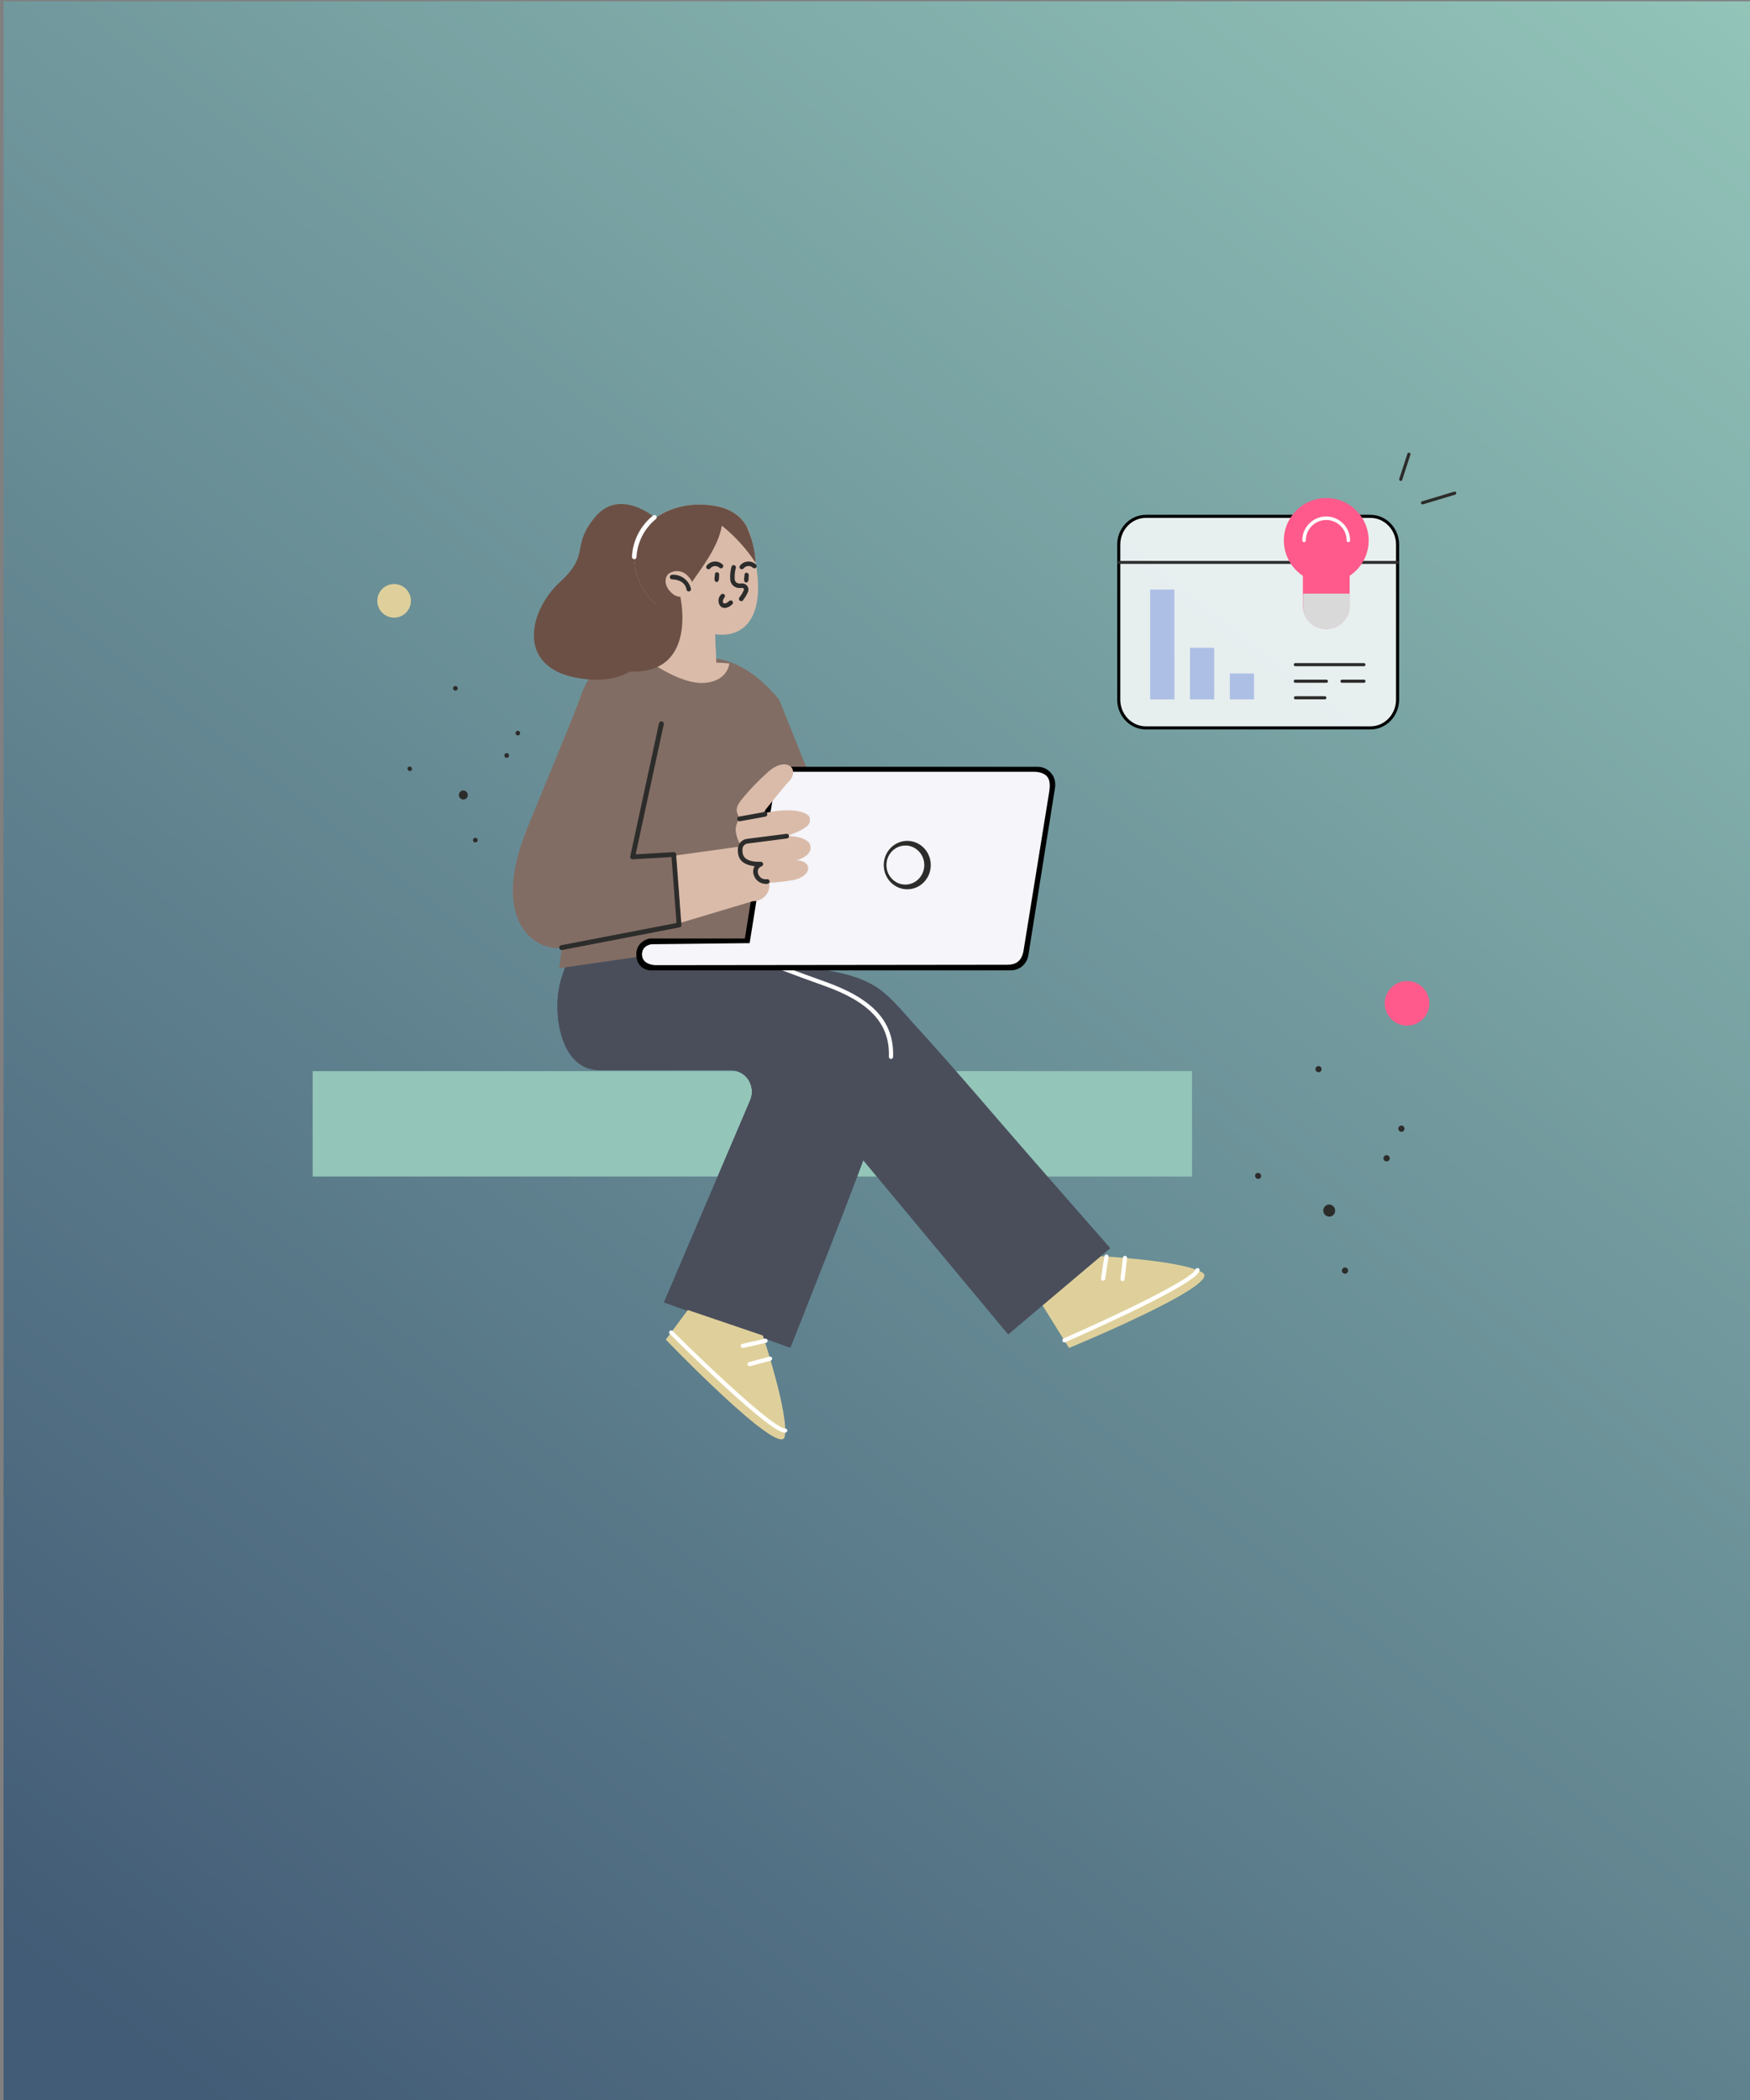 <?xml version="1.0" encoding="UTF-8"?>
<svg xmlns="http://www.w3.org/2000/svg" width="300" height="360" xmlns:xlink="http://www.w3.org/1999/xlink" viewBox="0 0 300 360">
  <rect x="0" y="0" width="300" height="360" fill="#808080" stroke="none"/>
  <defs>
    <style>
      .cls-1 {
        fill: #93c5b9;
      }

      .cls-2 {
        fill: #fff;
      }

      .cls-3 {
        fill: #ff5a8b;
      }

      .cls-4 {
        fill: none;
      }

      .cls-5 {
        fill: #dfd09b;
      }

      .cls-6 {
        fill: #dabba9;
      }

      .cls-7 {
        fill: #6c5045;
      }

      .cls-8 {
        mix-blend-mode: multiply;
      }

      .cls-8, .cls-9 {
        isolation: isolate;
      }

      .cls-10 {
        clip-path: url(#clippath-1);
      }

      .cls-11 {
        fill: #f5f5fa;
      }

      .cls-12 {
        fill: #4a4e5b;
      }

      .cls-13 {
        fill: #826d64;
      }

      .cls-14 {
        fill: #adbfe5;
      }

      .cls-15 {
        fill: url(#linear-gradient);
      }

      .cls-16 {
        clip-path: url(#clippath);
      }

      .cls-17 {
        fill: #d9d9d9;
      }

      .cls-18 {
        fill: #2c2c2b;
      }

      .cls-19 {
        opacity: .82;
      }
    </style>
    <linearGradient id="linear-gradient" x1="312.61" y1="-987.72" x2="-3" y2="-1391.69" gradientTransform="translate(0 -1014.85) scale(1 -1)" gradientUnits="userSpaceOnUse">
      <stop offset=".05" stop-color="#93c5b9"/>
      <stop offset=".93" stop-color="#425b76"/>
    </linearGradient>
    <clipPath id="clippath">
      <rect class="cls-4" x="53.6" y="183.62" width="150.75" height="18.07"/>
    </clipPath>
    <clipPath id="clippath-1">
      <path class="cls-12" d="M99.8,157.78s-1.9,4.78-3.57,10.02c-1.66,5.23-.4,15.63,6.5,15.63h22.35c1.27,0,2.51.58,3.21,1.64.7,1.06.81,2.42.33,3.53l-14.78,34.66,21.64,7.76s12.62-31.65,14.71-38.34c3.57-11.41,5.04-19-8.58-23.85-11.69-4.16-13.18-4.54-13.18-4.54l-28.64-6.53h0Z"/>
    </clipPath>
  </defs>
  <g class="cls-9">
    <g id="Dimensions">
      <rect class="cls-15" x=".61" y=".22" width="300" height="360"/>
      <g>
        <g class="cls-16">
          <g id="Group_267391" data-name="Group 267391">
            <g id="Rectangle_27309" data-name="Rectangle 27309">
              <rect class="cls-1" x="53.6" y="183.62" width="150.75" height="18.07"/>
            </g>
          </g>
        </g>
        <g>
          <path class="cls-12" d="M99.8,157.78s-1.9,4.78-3.57,10.02c-1.66,5.23-.4,15.63,6.5,15.63h22.35c1.27,0,2.51.58,3.21,1.64s.81,2.42.33,3.53l-14.78,34.66,21.64,7.76s12.62-31.65,14.71-38.34c3.57-11.41,5.04-19-8.58-23.85-11.69-4.16-13.18-4.54-13.18-4.54l-28.64-6.53h0Z"/>
          <g>
            <path class="cls-12" d="M99.8,157.78s-1.9,4.78-3.57,10.02c-1.66,5.23-.4,15.63,6.5,15.63h22.35c1.27,0,2.51.58,3.21,1.64.7,1.06.81,2.42.33,3.53l-14.78,34.66,21.64,7.76s12.62-31.65,14.71-38.34c3.57-11.41,5.04-19-8.58-23.85-11.69-4.16-13.18-4.54-13.18-4.54l-28.64-6.53h0Z"/>
            <g class="cls-10">
              <g id="Group_267392" data-name="Group 267392">
                <g id="Path_234487" data-name="Path 234487">
                  <path class="cls-12" d="M99.8,157.78s-1.9,4.78-3.57,10.02c-1.66,5.23-.4,15.63,6.5,15.63h22.35c1.27,0,2.51.58,3.21,1.64s.8,2.42.32,3.53l-14.78,34.66,21.64,7.76s12.62-31.65,14.71-38.34c3.57-11.41,5.04-19-8.58-23.85-11.69-4.16-13.18-4.54-13.18-4.54l-28.64-6.53h0Z"/>
                </g>
              </g>
            </g>
          </g>
        </g>
        <g id="Path_509008" data-name="Path 509008">
          <path class="cls-13" d="M90.31,142.17c2.86-7.04,7.12-17.17,9.01-22.17.2-.63.44-1.25.7-1.86,1.91-4.3,4.97-6.17,9.74-6.03l12.35.74s5.53-.19,11.47,7.11l4.72,11.76,7.18,1.03,6.58,5.4s-3.27,6.1-4.98,8.9c-4.54,7.45-10.68,5.17-16.92.26l-.17,2.13,1.5,11.38-35.61,5.16.42-3.53c-4.17.73-12.5-4.19-5.97-20.27h0Z"/>
        </g>
        <g>
          <g id="Path_234687" data-name="Path 234687">
            <path class="cls-7" d="M112.19,88.67s-5.98-5.1-10.2,0c-4.21,5.1-.67,6.21-5.98,11.09-5.32,4.88-7.53,14.41,2.66,16.4,10.19,1.99,14.56-4.32,14.54-12.02-.02-5.1-1.02-15.46-1.02-15.46h0Z"/>
          </g>
          <g id="Path_234704" data-name="Path 234704">
            <path class="cls-6" d="M127.99,90.2c-1.65-2.84-4.72-3.7-8.24-3.7-5.44,0-11.03,3.51-11.03,8.96.03,2.79,1.12,5.47,3.05,7.49.76.72,1.61,1.34,2.53,1.84.32.17,1.97,2.01,2.96,2.45,1.73.64,3.51,1.14,5.32,1.48,4.57.69,8.73-2.4,6.96-12.25,0,0-.4-4.31-1.54-6.27h0Z"/>
          </g>
          <g id="Path_234705" data-name="Path 234705">
            <path class="cls-18" d="M123.26,99.13c.02-.22.03-.44.03-.65,0-.19-.14-.36-.34-.38-.03,0-.06,0-.08,0-.11-.01-.22.06-.26.17-.02.04-.03.08-.04.13-.04.21-.04.43-.07.65-.05.21-.02.44.11.62.11.13.31.14.44.04.15-.16.22-.37.2-.59h0Z"/>
          </g>
          <g id="Path_234706" data-name="Path 234706">
            <path class="cls-18" d="M121.44,97.59c-.21,0-.38-.17-.38-.38,0-.09.03-.18.09-.25.63-.8,1.8-.94,2.6-.3.03.02.07.05.1.08.16.14.19.38.05.55-.14.16-.38.19-.55.05h0c-.43-.41-1.12-.4-1.53.04-.02.03-.05.06-.08.09-.07.08-.18.13-.29.13h0Z"/>
          </g>
          <g id="Path_234707" data-name="Path 234707">
            <path class="cls-18" d="M127.15,97.59c-.21,0-.38-.17-.38-.38,0-.09.03-.18.09-.25.63-.8,1.8-.94,2.6-.3.03.02.07.05.1.08.17.13.2.37.07.54-.13.17-.37.2-.54.07,0,0-.01-.01-.02-.02-.43-.41-1.12-.4-1.53.04-.02.03-.05.05-.07.08-.07.08-.18.14-.29.13h0Z"/>
          </g>
          <g id="Path_234708" data-name="Path 234708">
            <path class="cls-18" d="M128.33,99.22c.02-.22.03-.43.03-.65,0-.19-.14-.36-.34-.38-.03,0-.06,0-.08,0-.11-.01-.22.06-.26.17-.02.04-.03.08-.04.13-.04.21-.04.43-.07.65-.05.21-.02.44.11.62.11.13.31.14.44.04.15-.16.23-.37.2-.59h0Z"/>
          </g>
          <g id="Path_234709" data-name="Path 234709">
            <path class="cls-18" d="M127.05,103.05c-.22,0-.38-.17-.38-.38,0-.09.03-.18.09-.25.3-.38.55-.81.75-1.25.04-.08.03-.19-.02-.26-.05-.08-.14-.13-.25-.13l-.43.02c-.86.04-1.59-.62-1.63-1.48v-.05c-.05-.72.03-1.45.23-2.15.08-.2.3-.3.5-.22s.3.3.22.5h0c-.16.61-.22,1.23-.18,1.86,0,.43.37.78.8.78h.02l.43-.02c.58-.03,1.07.42,1.1,1,0,.17-.02.34-.1.5-.22.5-.51.98-.85,1.41-.07.09-.18.14-.3.14h0Z"/>
          </g>
          <g id="Path_234710" data-name="Path 234710">
            <path class="cls-18" d="M124.22,104.22c-.27,0-.53-.11-.72-.3-.48-.59-.44-1.45.1-1.99.13-.17.38-.19.54-.05.17.13.19.38.05.54,0,.01-.5.63-.16.96.31.29.97-.35.97-.35.16-.14.4-.14.55.02.14.14.14.37,0,.52-.35.38-.83.62-1.35.67h0Z"/>
          </g>
          <g id="Path_234711" data-name="Path 234711">
            <path class="cls-7" d="M123.75,90.12c2.25,1.8,4.2,3.94,5.77,6.35-.1-2.17-.62-4.3-1.54-6.27-1.65-2.84-4.72-3.7-8.24-3.7-5.44,0-11.03,3.51-11.03,8.96.03,2.79,1.12,5.47,3.05,7.49.76.72,1.61,1.34,2.53,1.84,1.68-1.46,3.14-3.15,4.34-5.03,1.51-2.23,4.49-5.94,5.12-9.65h0Z"/>
          </g>
          <g id="Group_274144" data-name="Group 274144">
            <g id="Path_234712" data-name="Path 234712">
              <path class="cls-6" d="M118.26,101.91c-1.06.71-2.49.52-3.32-.46-1-.99-1.12-2.39-.29-3.12,1.06-.71,2.49-.52,3.32.46,1,.99,1.13,2.39.29,3.12Z"/>
            </g>
            <g id="Path_234713" data-name="Path 234713">
              <path class="cls-18" d="M118.07,101.39c-.19,0-.35-.13-.38-.32-.31-1.78-2.39-1.75-2.48-1.75-.22,0-.38-.18-.38-.4,0-.2.16-.37.36-.38,1.53-.11,2.91.9,3.26,2.4.04.21-.1.41-.31.45h-.07Z"/>
            </g>
          </g>
          <g id="Path_234714" data-name="Path 234714">
            <path class="cls-2" d="M108.71,95.85c-.21,0-.38-.17-.38-.38.14-2.77,1.45-5.35,3.61-7.09.16-.14.41-.11.55.05s.11.41-.05.55h0c-1.97,1.6-3.18,3.96-3.33,6.5,0,.21-.17.39-.38.39h0Z"/>
          </g>
          <g id="Path_236367" data-name="Path 236367">
            <path class="cls-6" d="M122.8,113.6l-.3-6.57-8.2-2.9-1.08,9.78c-.3.05-.6.1-.9.15,1.56,1.01,5.5,3.3,8.58,3,3.93-.38,4.13-3.33,4.13-3.33-.95-.09-1.71-.12-2.24-.13h0Z"/>
          </g>
          <g id="Path_236368" data-name="Path 236368">
            <path class="cls-7" d="M116.64,102.4s3.27,14.43-10.35,12.58l1.09-10.18,9.27-2.39h0Z"/>
          </g>
          <g id="Path_236369" data-name="Path 236369" class="cls-8">
            <path class="cls-6" d="M122.56,108.72l-3.33-.82c-.27-.07-.55.1-.62.37-.04.16,0,.33.1.46l4.04,4.88-.19-4.88h0Z"/>
          </g>
        </g>
        <g id="Path_234511" data-name="Path 234511">
          <path class="cls-5" d="M188.69,215.34s14.44.78,17.53,2.88c3.09,2.1-22.96,12.86-22.96,12.86l-4.64-7.46,10.08-8.28h0Z"/>
        </g>
        <g id="Path_234512" data-name="Path 234512">
          <path class="cls-2" d="M182.46,230.13c-.2,0-.35-.16-.35-.35,0-.14.08-.27.22-.33,8.45-3.68,22.06-10.15,22.62-11.84.07-.19.27-.28.46-.22.18.07.28.26.22.44-.15.46-.55,1.68-11.89,7.16-5.55,2.67-11.06,5.08-11.12,5.11-.05.02-.1.03-.14.03h0Z"/>
        </g>
        <g id="Path_234513" data-name="Path 234513">
          <path class="cls-2" d="M189.1,219.55h-.05c-.19-.03-.33-.21-.3-.41l.58-3.8c.04-.19.23-.31.43-.27.17.04.29.2.28.38l-.58,3.8c-.02.17-.17.3-.35.31h0Z"/>
        </g>
        <g id="Path_234514" data-name="Path 234514">
          <path class="cls-2" d="M192.43,219.61c-.2,0-.36-.17-.35-.38v-.02l.42-3.61c.02-.2.2-.34.4-.31s.34.2.31.4l-.42,3.61c-.02.18-.17.32-.35.32h0Z"/>
        </g>
        <g id="Path_234484" data-name="Path 234484">
          <path class="cls-12" d="M153.47,171.99c-.79-.83-1.63-1.6-2.54-2.3-2.32-1.74-5.2-2.57-8-3.14-12.16-2.46-14.48-2.44-14.48-2.44l.3,19.21c2.03-.29,3.91,1.12,4.2,3.15.07.5.04,1-.09,1.48,3.3,1.21,6.68,2.22,10.11,2.99-.24.59-.26,1.26-.07,1.87l29.93,35.96,17.51-14.79-12.99-14.83c-6.9-7.88-13.63-15.93-20.71-23.64-1.06-1.17-2.08-2.39-3.18-3.52h.01Z"/>
        </g>
        <g id="Path_234516" data-name="Path 234516">
          <path class="cls-5" d="M130.78,228.94s4.56,13.73,3.73,17.37c-.83,3.64-20.37-16.66-20.37-16.66l3.77-5.08,12.86,4.37h0Z"/>
        </g>
        <g id="Path_234517" data-name="Path 234517">
          <path class="cls-2" d="M134.54,245.59c-.57,0-2.24-.43-10.91-8.45-4.52-4.18-8.78-8.43-8.82-8.47-.14-.14-.14-.37,0-.5s.37-.14.5,0h0c6.49,6.48,17.42,16.71,19.26,16.71.2-.02.38.13.4.32h0c.01.21-.14.38-.34.39h-.1Z"/>
        </g>
        <g id="Path_234518" data-name="Path 234518">
          <path class="cls-2" d="M127.34,231.08c-.2,0-.35-.16-.35-.36,0-.16.11-.31.28-.34l3.91-.89c.19-.04.38.09.41.29.04.19-.08.36-.26.41l-3.91.89s-.05,0-.08,0h0Z"/>
        </g>
        <g id="Path_234519" data-name="Path 234519">
          <path class="cls-2" d="M128.51,234.2c-.2,0-.36-.15-.37-.35,0-.17.11-.32.28-.35l3.51-.93c.19-.05.38.07.43.26.04.19-.07.37-.25.43l-3.51.93s-.06.01-.09.01h0Z"/>
        </g>
        <g id="Path_234498" data-name="Path 234498">
          <path class="cls-2" d="M152.73,181.53c-.2,0-.36-.16-.35-.36h0c.2-5.62-3.21-9.38-11.09-12.18-11.42-4.07-12.61-4.95-12.71-5.04-.14-.13-.16-.36-.02-.5.13-.14.34-.16.49-.04.07.05,1.43.97,12.48,4.91,8.22,2.93,11.78,6.9,11.57,12.88-.01.19-.17.34-.35.34h0Z"/>
        </g>
        <g id="Path_509009" data-name="Path 509009">
          <path class="cls-18" d="M96.28,162.86s.05,0,.08,0l20.13-3.88c.21-.04.35-.23.34-.44l-.91-12.08c-.01-.22-.21-.4-.44-.38h0l-6.51.38,4.82-22.3c.05-.22-.1-.44-.32-.49s-.45.1-.5.32l-4.93,22.83c-.05.22.1.44.32.49.04,0,.07.01.11,0l6.65-.39.85,11.31-19.77,3.81c-.23.05-.38.26-.33.49.04.19.21.33.41.33h0Z"/>
        </g>
        <g id="Group_73458" data-name="Group 73458">
          <g id="Path_70419" data-name="Path 70419">
            <path d="M177.89,131.45h-43.01c-1.45,0-2.68,1.08-2.91,2.55l-4.28,26.89h-16.34s-2.26.4-2.27,2.7c0,2.59,2.27,2.75,2.27,2.75h61.98c1.47,0,2.72-1.09,2.96-2.58l4.56-28.64c.12-.77.02-1.59-.4-2.24-.61-.94-1.57-1.43-2.54-1.43h0Z"/>
          </g>
          <g id="Path_70419-2" data-name="Path 70419-2">
            <path class="cls-11" d="M177.02,132.3h-41.39c-1.65-.02-2.57.66-2.81,2.42l-4.31,26.96-16.79.19s-1.66.13-1.66,1.75c0,1.84,2.33,1.84,2.33,1.84l60.23-.07c1.62,0,2.54-.67,2.85-2.45l4.39-27.16c.12-.73.2-1.83-.21-2.45-.58-.9-1.69-1.03-2.63-1.03h0Z"/>
          </g>
          <g id="Path_70421" data-name="Path 70421">
            <path class="cls-18" d="M155.53,152.45c-2.22,0-4.03-1.86-4.03-4.15s1.8-4.15,4.03-4.15,4.03,1.86,4.03,4.15-1.8,4.15-4.03,4.15ZM155.21,144.95c-1.99,0-3.56,1.84-3.2,3.95.23,1.35,1.3,2.45,2.61,2.69,2.05.37,3.83-1.25,3.83-3.3h0c0-1.84-1.45-3.34-3.24-3.35h0Z"/>
          </g>
        </g>
        <g id="Path_509014" data-name="Path 509014">
          <path class="cls-6" d="M127.22,145.07s-.63-.41-1.01-2.1c-.24-.94,0-1.93.64-2.66-.86-1.31-.75-2.01.5-3.51,1.27-1.53,2.65-2.97,4.14-4.3,3.35-3.15,5.79-.56,3.71,1.5-.68.67-4.48,5.45-4.48,5.45,5.85-1.31,7.96.08,8.08.69.17.95.17,1.75-4,3.2,1.68-.09,3.94.44,4.14,1.69.3,1.82-2.43,2.46-2.45,2.46,2.43-.07,3.15,2.35-.23,3.33-1.45.27-2.91.44-4.39.52.23,1.5-.81,2.9-2.33,3.12-.17.02-.34.04-.5.03l-12.25,3.67-.86-11.52,11.27-1.57h.01Z"/>
        </g>
        <g id="Path_509016" data-name="Path 509016">
          <path class="cls-18" d="M126.77,140.79s.05,0,.07,0l4.35-.79c.22-.03.38-.23.35-.45s-.23-.38-.45-.35c-.01,0-.03,0-.04,0l-4.35.79c-.22.04-.36.25-.32.47.04.19.2.32.39.32h0Z"/>
        </g>
        <g id="Path_509021" data-name="Path 509021">
          <path class="cls-18" d="M131.2,151.54c.14,0,.28-.01.42-.04.22-.04.36-.26.31-.47s-.26-.36-.47-.31h0c-.68.11-1.33-.31-1.5-.98-.18-.49.07-1.03.55-1.21.02,0,.04-.01.06-.02.19-.07.29-.26.25-.46-.05-.21-.25-.35-.46-.32-.79.03-2.64-.02-3-1.27-.08-.32-.1-.65-.07-.98.05-.45.4-.81.85-.87l6.77-.87c.22-.02.38-.22.36-.44s-.22-.38-.44-.36h-.02l-6.77.87c-.82.11-1.46.77-1.54,1.59-.04.43,0,.86.1,1.27.37,1.3,1.69,1.71,2.76,1.82-.25.44-.31.97-.16,1.45.25.91,1.06,1.55,2.01,1.58h-.01Z"/>
        </g>
        <g id="Group_274105" data-name="Group 274105">
          <g id="Group_274099" data-name="Group 274099">
            <g id="Path_234598" data-name="Path 234598">
              <path class="cls-18" d="M78.44,118.14c-.04.1-.11.18-.21.22-.2.09-.44,0-.53-.2s0-.44.2-.53c.2-.09.44,0,.53.2.04.1.05.21,0,.31h0Z"/>
            </g>
          </g>
          <g id="Group_274100" data-name="Group 274100">
            <g id="Path_234599" data-name="Path 234599">
              <path class="cls-18" d="M81.83,144.23c-.11.19-.36.25-.55.14-.19-.11-.26-.35-.14-.55.11-.19.35-.26.55-.14h0c.19.1.26.34.16.53,0,0,0,.01,0,.01h0Z"/>
            </g>
          </g>
          <g id="Group_274101" data-name="Group 274101">
            <g id="Path_234600" data-name="Path 234600">
              <path class="cls-18" d="M70.55,132.06c-.16.16-.41.16-.57,0-.15-.14-.16-.37-.04-.54.16-.16.41-.16.57,0,.15.14.16.37.04.54Z"/>
            </g>
          </g>
          <g id="Group_274102" data-name="Group 274102">
            <g id="Path_234601" data-name="Path 234601">
              <path class="cls-18" d="M89.02,126c-.17.13-.43.1-.56-.07-.07-.08-.1-.19-.08-.3.01-.1.07-.2.14-.27.08-.07.19-.1.29-.09.22.03.38.23.35.46-.01.1-.07.2-.15.26h0Z"/>
            </g>
          </g>
          <g id="Group_274103" data-name="Group 274103">
            <g id="Path_234602" data-name="Path 234602">
              <path class="cls-18" d="M87.05,129.87c-.2.1-.44.03-.55-.17-.1-.2-.03-.44.17-.55s.44-.03.55.17c.1.2.03.44-.17.55h0Z"/>
            </g>
          </g>
          <g id="Group_274104" data-name="Group 274104">
            <g id="Path_234603" data-name="Path 234603">
              <path class="cls-18" d="M79.82,136.96c-.18.1-.39.12-.59.07-.19-.05-.35-.18-.46-.35s-.14-.37-.09-.57c.05-.2.17-.37.34-.48.17-.11.38-.15.58-.1.2.05.38.19.49.37.1.19.13.4.08.61-.05.2-.19.37-.37.46h0Z"/>
            </g>
          </g>
        </g>
        <g id="Ellipse_1261" data-name="Ellipse 1261">
          <circle class="cls-5" cx="67.56" cy="103" r="2.88"/>
        </g>
        <g id="Path_313752" data-name="Path 313752">
          <g class="cls-19">
            <path class="cls-2" d="M234.92,124.8h-38.47c-2.58,0-4.67-2.18-4.67-4.85v-26.58c0-2.67,2.1-4.85,4.67-4.85h38.47c2.58,0,4.67,2.18,4.67,4.85v26.58c0,2.67-2.1,4.85-4.67,4.85Z"/>
          </g>
          <path d="M196.45,88.78c-2.43,0-4.4,2.05-4.4,4.58v26.58c0,2.53,1.98,4.58,4.4,4.58h38.47c2.43,0,4.4-2.05,4.4-4.58v-26.58c0-2.53-1.98-4.58-4.4-4.58h-38.47M196.45,88.25h38.47c2.72,0,4.93,2.29,4.93,5.11v26.58c0,2.82-2.21,5.11-4.93,5.11h-38.47c-2.72,0-4.93-2.29-4.93-5.11v-26.58c0-2.82,2.21-5.11,4.93-5.11h0Z"/>
        </g>
        <g id="Path_312517" data-name="Path 312517">
          <path class="cls-18" d="M239.67,96.66h-47.98c-.14-.02-.24-.14-.22-.28.01-.12.11-.21.22-.22h47.98c.14.02.24.14.22.28-.01.12-.11.21-.22.22Z"/>
        </g>
        <g id="Group_344223" data-name="Group 344223">
          <g id="Path_312518" data-name="Path 312518">
            <path class="cls-18" d="M233.8,114.21h-11.72c-.15.01-.28-.1-.29-.25-.01-.15.1-.28.25-.29h11.75c.15-.01.28.1.29.25.01.15-.1.28-.25.29h-.04Z"/>
          </g>
          <g id="Path_312521" data-name="Path 312521">
            <path class="cls-18" d="M233.8,117.05h-3.76c-.15-.01-.26-.14-.25-.29,0-.14.12-.25.25-.25h3.76c.15-.01.28.1.29.25.01.15-.1.28-.25.29h-.04Z"/>
          </g>
          <g id="Path_312519" data-name="Path 312519">
            <path class="cls-18" d="M227.4,117.05h-5.33c-.15.01-.28-.1-.29-.25-.01-.15.1-.28.25-.29h5.37c.15.01.26.14.25.29,0,.14-.12.25-.25.25Z"/>
          </g>
          <g id="Path_312520" data-name="Path 312520">
            <path class="cls-18" d="M227.11,119.89h-5.03c-.15,0-.27-.12-.27-.27s.12-.27.27-.27h5.03c.15,0,.27.12.27.27s-.12.27-.27.27Z"/>
          </g>
        </g>
        <g id="Group_379730" data-name="Group 379730">
          <g id="Rectangle_27362" data-name="Rectangle 27362">
            <rect class="cls-14" x="204" y="111.05" width="4.15" height="8.84"/>
          </g>
          <g id="Rectangle_27363" data-name="Rectangle 27363">
            <rect class="cls-14" x="197.17" y="101.07" width="4.15" height="18.82"/>
          </g>
          <g id="Rectangle_27364" data-name="Rectangle 27364">
            <rect class="cls-14" x="210.83" y="115.46" width="4.15" height="4.43"/>
          </g>
        </g>
        <g id="Path_345239" data-name="Path 345239">
          <path class="cls-3" d="M234.63,92.66c0-4.01-3.24-7.27-7.26-7.28-4.01,0-7.27,3.24-7.28,7.26,0,2.44,1.22,4.72,3.26,6.07v5.09c0,2.22,1.8,4.01,4.01,4.01s4.01-1.8,4.01-4.01v-5.09c2.03-1.35,3.26-3.62,3.26-6.06h0Z"/>
        </g>
        <g id="Path_345241" data-name="Path 345241">
          <path class="cls-2" d="M231.15,92.94c-.17,0-.3-.13-.3-.3,0-1.93-1.57-3.5-3.5-3.5s-3.5,1.57-3.5,3.5c0,.17-.13.3-.3.3s-.3-.13-.3-.3c0-2.26,1.84-4.1,4.1-4.1s4.1,1.84,4.1,4.1c0,.17-.13.3-.3.3Z"/>
        </g>
        <g id="Path_345240" data-name="Path 345240">
          <path class="cls-17" d="M223.36,101.77h8.03v2.2c-.05,2.17-1.84,3.89-4.01,3.85-2.17.05-3.97-1.68-4.01-3.85v-2.2h0Z"/>
        </g>
        <g id="Group_379732" data-name="Group 379732">
          <g id="Path_259273-2" data-name="Path 259273-2">
            <path class="cls-18" d="M243.85,86.47s.05,0,.08-.01l5.53-1.66c.14-.05.22-.2.17-.35-.05-.13-.19-.21-.32-.17l-5.53,1.66c-.14.05-.22.2-.18.34.04.11.14.19.26.19h0Z"/>
          </g>
          <g id="Path_259274-2" data-name="Path 259274-2">
            <path class="cls-18" d="M240.12,82.45c.12,0,.22-.08.26-.19l1.4-4.3c.05-.14-.02-.3-.16-.35s-.3.02-.35.16v.02l-1.4,4.3c-.05.14.03.29.17.34.03.01.05.01.08.02h0Z"/>
          </g>
        </g>
        <g id="Group_274105-2" data-name="Group 274105-2">
          <g id="Group_274099-2" data-name="Group 274099-2">
            <g id="Path_234598-2" data-name="Path 234598-2">
              <path class="cls-18" d="M226.53,183.47c-.05.13-.15.24-.28.29-.26.12-.58,0-.7-.26s0-.58.26-.7.58,0,.7.26c.06.13.06.28.01.41Z"/>
            </g>
          </g>
          <g id="Group_274100-2" data-name="Group 274100-2">
            <g id="Path_234599-2" data-name="Path 234599-2">
              <path class="cls-18" d="M231.03,218.09c-.16.25-.48.34-.73.19s-.34-.47-.19-.73c.14-.25.47-.34.73-.19h0c.25.14.34.46.2.71,0,0,0,.01-.01.02h0Z"/>
            </g>
          </g>
          <g id="Group_274101-2" data-name="Group 274101-2">
            <g id="Path_234600-2" data-name="Path 234600-2">
              <path class="cls-18" d="M216.08,201.94c-.2.21-.55.22-.76.01-.2-.19-.22-.5-.05-.72.2-.21.55-.22.76-.01.2.19.22.5.05.72Z"/>
            </g>
          </g>
          <g id="Group_274102-2" data-name="Group 274102-2">
            <g id="Path_234601-2" data-name="Path 234601-2">
              <path class="cls-18" d="M240.58,193.91c-.23.18-.56.14-.75-.09-.08-.11-.13-.25-.11-.4.02-.14.08-.26.19-.35s.25-.13.39-.12c.3.04.5.31.47.61-.02.14-.09.26-.2.35h0Z"/>
            </g>
          </g>
          <g id="Group_274103-2" data-name="Group 274103-2">
            <g id="Path_234602-2" data-name="Path 234602-2">
              <path class="cls-18" d="M237.96,199.04c-.26.14-.59.04-.73-.22-.14-.26-.04-.59.22-.73s.59-.04.73.22c.14.26.04.59-.22.73h0Z"/>
            </g>
          </g>
          <g id="Group_274104-2" data-name="Group 274104-2">
            <g id="Path_234603-2" data-name="Path 234603-2">
              <path class="cls-18" d="M228.37,208.44c-.24.13-.52.16-.78.08-.25-.07-.47-.23-.6-.47-.14-.23-.18-.5-.12-.76.06-.26.22-.49.45-.64s.5-.2.77-.13c.28.07.51.25.65.49.14.25.18.53.11.81-.07.26-.25.49-.49.62h0Z"/>
            </g>
          </g>
        </g>
        <g id="Ellipse_1261-2" data-name="Ellipse 1261-2">
          <circle class="cls-3" cx="241.21" cy="172" r="3.82"/>
        </g>
        <rect class="cls-4" x="51.01" y="73.08" width="196.05" height="178.48"/>
      </g>
    </g>
  </g>
</svg>